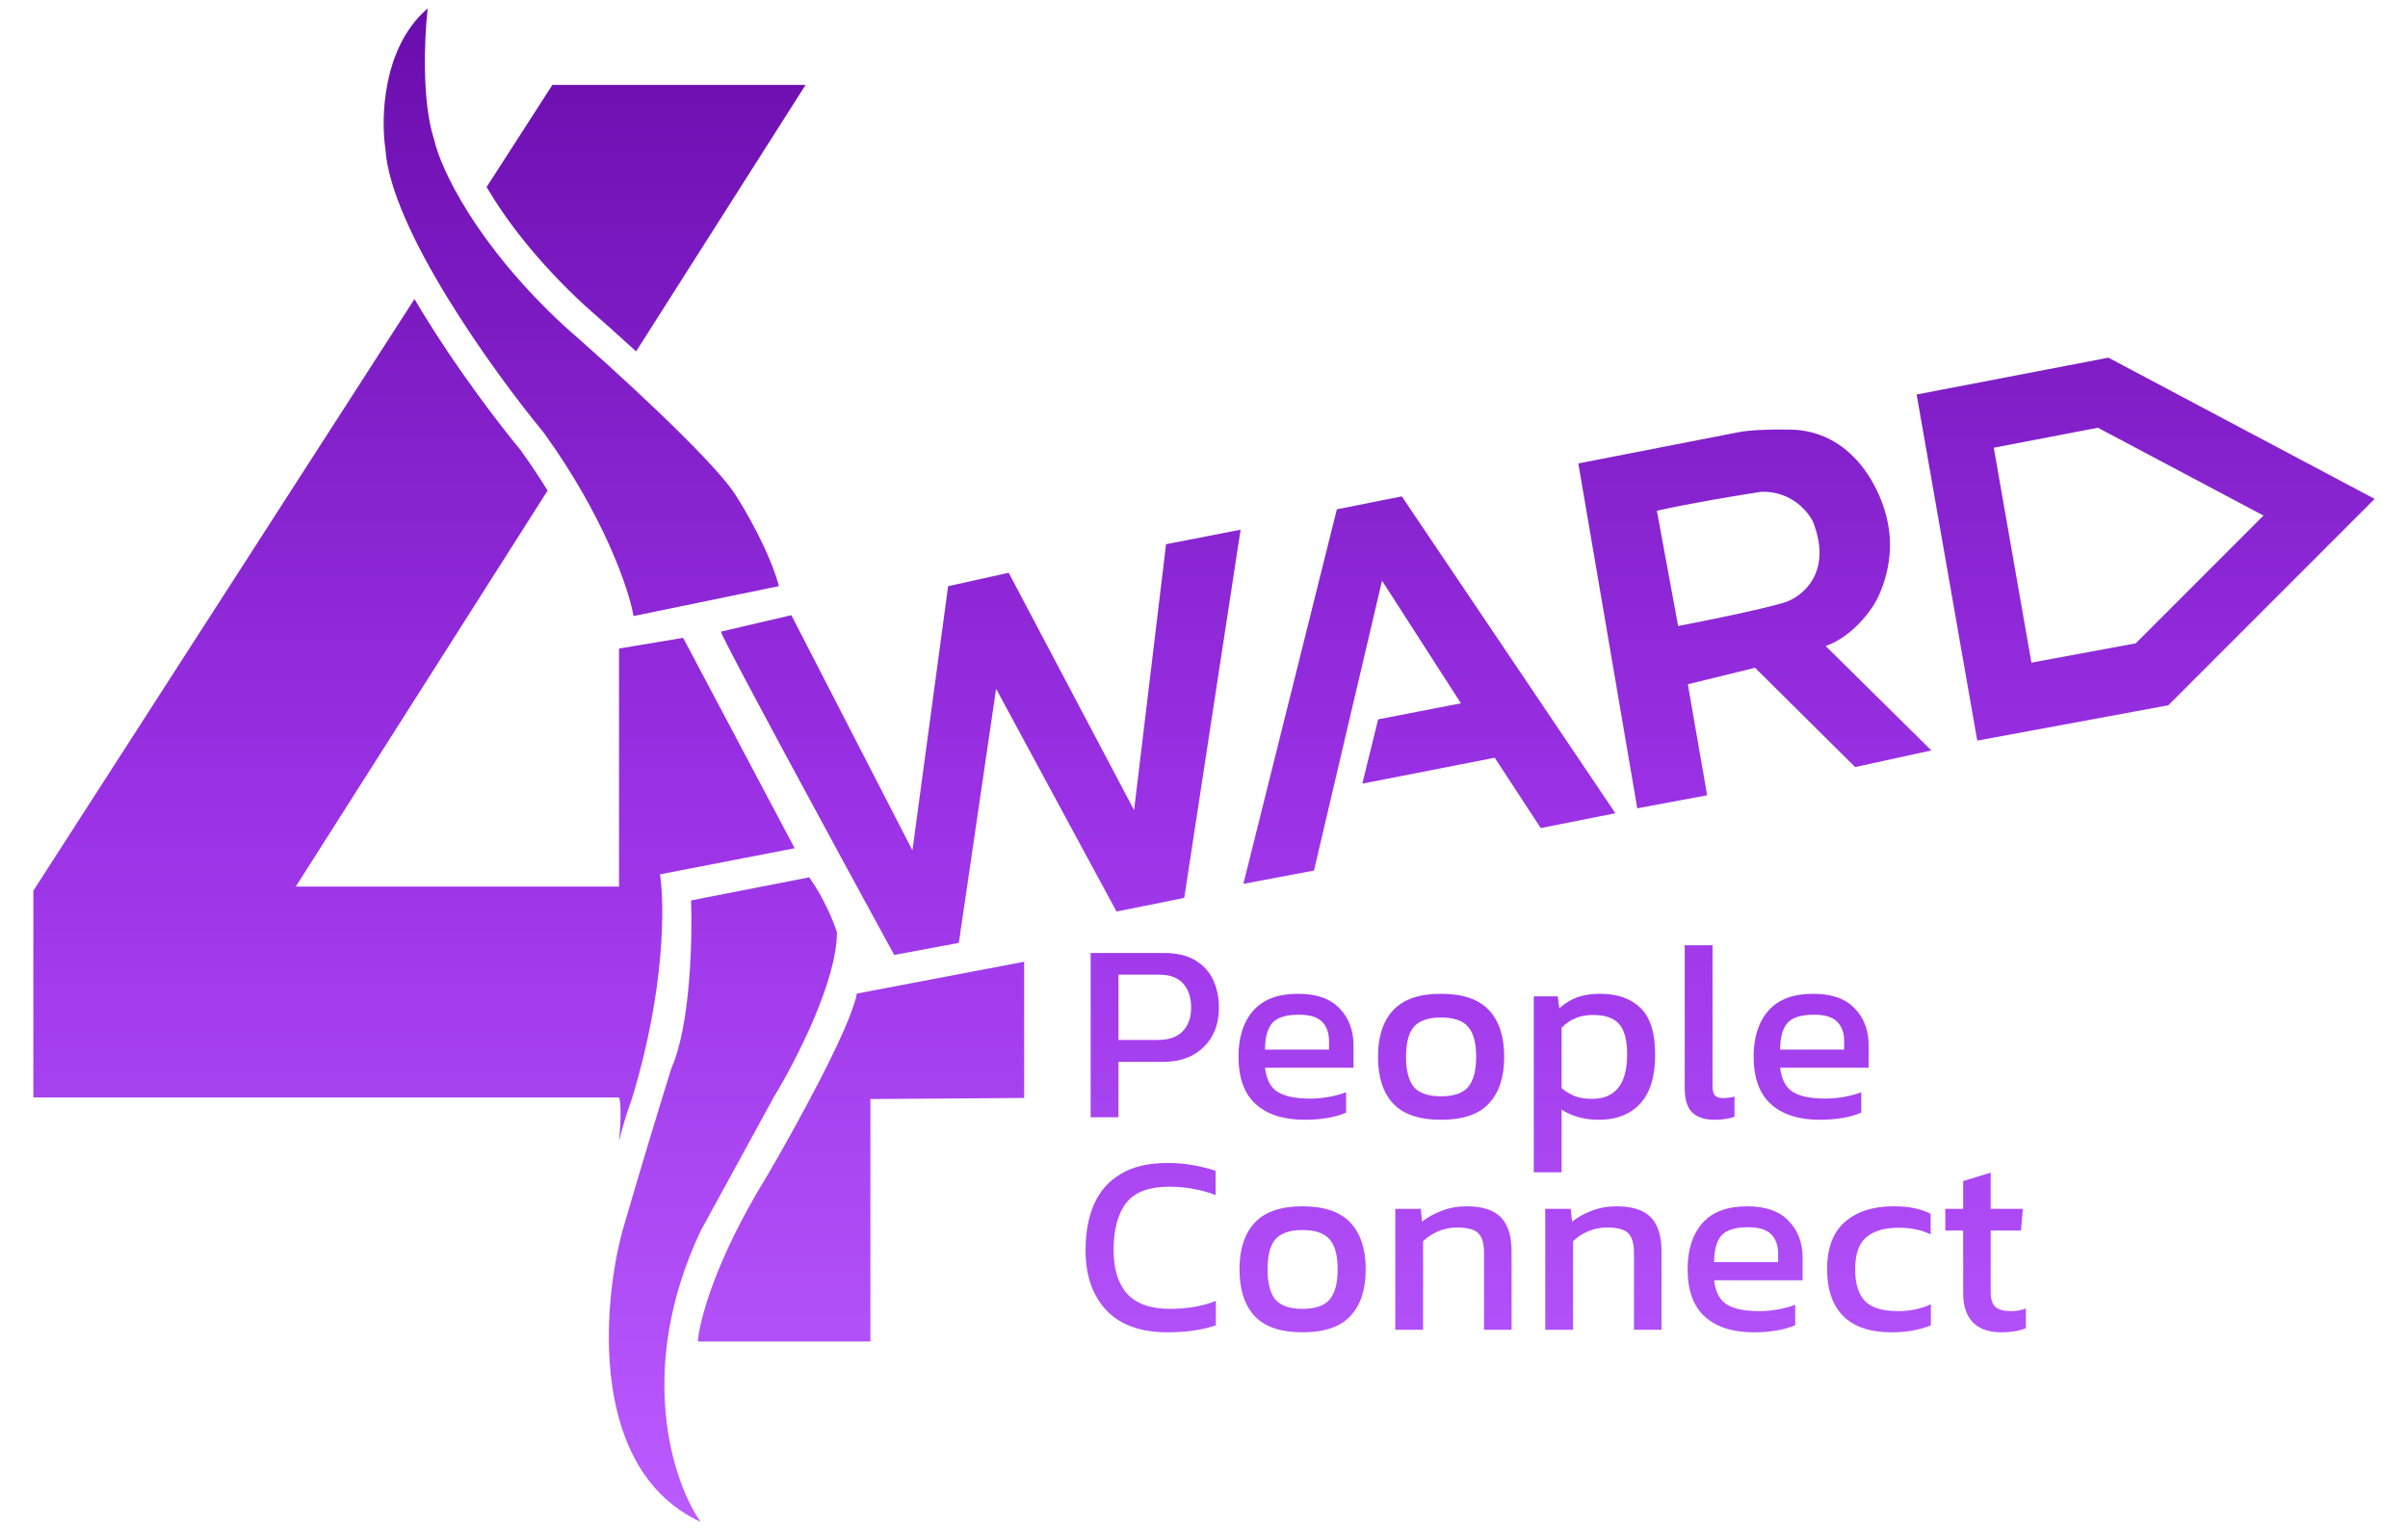<svg width="1700" height="1080" viewBox="0 0 1700 1080" fill="none" xmlns="http://www.w3.org/2000/svg">
<path d="M571.295 619.188C582.028 634.273 588.816 651.329 590.868 657.971C590.868 692.666 561.283 749.752 546.49 773.958L494.619 868.766C448.282 967.203 475.312 1046.68 494.619 1074.11C416.013 1037.79 425.067 922.081 439.42 868.766C452.239 824.459 467.867 773.56 474.079 753.648C487.448 723.669 488.858 662.395 487.892 635.506L571.295 619.188ZM723.044 774.917L614.473 775.679V946.794H492.659C493.546 933.301 504.485 889.996 541.139 830.601C560.63 797.393 600.67 725.034 604.903 701.26L723.044 678.79V774.917ZM824.168 820.793C830.888 820.793 837.008 821.332 842.527 822.412C848.167 823.372 853.388 824.693 858.188 826.373V843.473C853.388 841.553 848.228 840.112 842.708 839.152C837.308 838.072 831.607 837.532 825.607 837.532C811.208 837.532 801.008 841.373 795.008 849.053C789.128 856.733 786.188 867.833 786.188 882.353C786.188 895.912 789.427 906.233 795.907 913.312C802.387 920.272 812.408 923.753 825.968 923.753C831.488 923.753 837.007 923.332 842.527 922.492C848.167 921.532 853.448 920.093 858.368 918.173V935.452C853.568 937.012 848.348 938.213 842.708 939.053C837.188 939.893 831.068 940.312 824.348 940.312C805.268 940.312 790.808 935.092 780.968 924.652C771.248 914.212 766.388 900.112 766.388 882.353C766.388 869.633 768.428 858.713 772.508 849.593C776.708 840.353 783.068 833.273 791.588 828.353C800.108 823.313 810.968 820.793 824.168 820.793ZM919.522 851.393C934.882 851.393 946.162 855.232 953.362 862.912C960.562 870.592 964.163 881.573 964.163 895.853C964.163 910.133 960.562 921.113 953.362 928.793C946.282 936.473 935.002 940.312 919.522 940.312C904.163 940.312 892.883 936.473 885.683 928.793C878.603 921.113 875.062 910.133 875.062 895.853C875.063 881.573 878.662 870.592 885.862 862.912C893.062 855.232 904.283 851.393 919.522 851.393ZM1233.54 851.393C1246.5 851.393 1256.22 854.812 1262.7 861.652C1269.3 868.372 1272.6 877.073 1272.6 887.753V903.593H1210.14C1211.1 911.873 1214.1 917.572 1219.14 920.692C1224.18 923.812 1231.86 925.373 1242.18 925.373C1246.5 925.373 1250.94 924.952 1255.5 924.112C1260.06 923.272 1264.02 922.193 1267.38 920.873V935.272C1263.54 936.952 1259.1 938.213 1254.06 939.053C1249.14 939.893 1243.86 940.312 1238.22 940.312C1223.34 940.312 1211.82 936.653 1203.66 929.333C1195.5 922.013 1191.42 910.793 1191.42 895.673C1191.42 881.993 1194.9 871.192 1201.86 863.272C1208.82 855.352 1219.38 851.393 1233.54 851.393ZM1336.52 851.393C1342.4 851.393 1347.32 851.812 1351.28 852.652C1355.36 853.492 1359.26 854.812 1362.98 856.612V871.192C1356.74 868.072 1349.18 866.513 1340.3 866.513C1330.46 866.513 1322.9 868.733 1317.62 873.173C1312.34 877.493 1309.7 885.053 1309.7 895.853C1309.7 906.053 1312.04 913.553 1316.72 918.353C1321.4 923.032 1329.14 925.373 1339.94 925.373C1348.46 925.373 1356.2 923.753 1363.16 920.513V935.452C1359.2 937.012 1354.94 938.213 1350.38 939.053C1345.94 939.893 1340.96 940.312 1335.44 940.312C1320.44 940.312 1309.1 936.533 1301.42 928.973C1293.74 921.293 1289.9 910.252 1289.9 895.853C1289.9 880.853 1294.1 869.693 1302.5 862.373C1311.02 855.053 1322.36 851.393 1336.52 851.393ZM1405.39 853.192H1428.07L1426.81 868.492H1405.39V912.053C1405.39 916.973 1406.53 920.452 1408.81 922.492C1411.09 924.412 1414.81 925.373 1419.97 925.373C1423.21 925.373 1426.63 924.772 1430.23 923.572V937.433C1425.55 939.353 1419.85 940.312 1413.13 940.312C1404.01 940.312 1397.17 937.912 1392.61 933.112C1388.17 928.192 1385.95 921.533 1385.95 913.133V868.492H1373.35V853.192H1385.95V833.572L1405.39 827.633V853.192ZM1035.45 851.393C1046.49 851.393 1054.53 853.973 1059.57 859.133C1064.61 864.293 1067.13 872.333 1067.13 883.253V938.513H1047.69V884.152C1047.69 877.553 1046.31 872.933 1043.55 870.293C1040.91 867.653 1035.87 866.333 1028.43 866.333C1023.99 866.333 1019.61 867.232 1015.29 869.032C1011.09 870.832 1007.55 873.173 1004.67 876.053V938.513H985.053V853.192H1003.05L1003.95 862.192C1007.79 859.192 1012.35 856.673 1017.63 854.633C1023.03 852.473 1028.97 851.393 1035.45 851.393ZM1141.32 851.393C1152.36 851.393 1160.39 853.973 1165.43 859.133C1170.47 864.293 1173 872.333 1173 883.253V938.513H1153.55V884.152C1153.55 877.553 1152.17 872.933 1149.42 870.293C1146.78 867.653 1141.73 866.333 1134.29 866.333C1129.86 866.333 1125.48 867.232 1121.16 869.032C1116.96 870.832 1113.42 873.173 1110.54 876.053V938.513H1090.92V853.192H1108.92L1109.82 862.192C1113.66 859.192 1118.22 856.673 1123.5 854.633C1128.9 852.473 1134.84 851.393 1141.32 851.393ZM919.522 868.133C910.643 868.133 904.282 870.292 900.442 874.612C896.722 878.932 894.862 886.013 894.862 895.853C894.862 905.692 896.723 912.832 900.442 917.272C904.282 921.592 910.643 923.753 919.522 923.753C928.522 923.753 934.883 921.592 938.603 917.272C942.443 912.832 944.362 905.693 944.362 895.853C944.362 886.013 942.443 878.932 938.603 874.612C934.883 870.292 928.522 868.133 919.522 868.133ZM1234.08 866.152C1224.96 866.152 1218.66 868.133 1215.18 872.093C1211.82 876.053 1210.14 882.293 1210.14 890.812H1255.32V884.873C1255.32 878.993 1253.7 874.432 1250.46 871.192C1247.22 867.832 1241.76 866.152 1234.08 866.152ZM1129.63 701.393C1141.87 701.393 1151.41 704.753 1158.25 711.473C1165.09 718.073 1168.51 729.052 1168.51 744.412C1168.51 759.772 1164.97 771.293 1157.89 778.973C1150.81 786.532 1141.15 790.312 1128.91 790.312C1118.59 790.312 1109.77 787.912 1102.45 783.112V827.393H1082.83V703.192H1099.75L1100.83 711.652C1104.67 708.172 1108.87 705.592 1113.43 703.912C1117.99 702.232 1123.39 701.393 1129.63 701.393ZM292.603 211.059C294.531 214.332 296.49 217.593 298.472 220.829C321.84 258.987 349.147 295.372 367.485 317.634C374.588 327.472 380.934 337.056 386.586 346.254L208.813 625.72H437.016V457.802L438.692 457.456L482.296 450.19L561.006 598.66L465.949 617.089C469.182 637.781 469.732 698.47 446.065 775.679C444.074 781.013 439.476 794.496 437.016 805.748C437.844 797.193 439.005 778.98 437.016 774.565H23.545V628.646L292.603 211.059ZM916.479 701.393C929.439 701.393 939.16 704.812 945.64 711.652C952.24 718.372 955.54 727.073 955.54 737.753V753.593H893.079C894.039 761.872 897.039 767.572 902.079 770.692C907.119 773.812 914.799 775.373 925.119 775.373C929.439 775.373 933.879 774.952 938.439 774.112C942.999 773.272 946.959 772.193 950.319 770.873V785.272C946.479 786.952 942.04 788.213 937 789.053C932.08 789.893 926.799 790.312 921.159 790.312C906.28 790.312 894.76 786.653 886.6 779.333C878.44 772.013 874.359 760.793 874.359 745.673C874.359 731.993 877.84 721.192 884.8 713.272C891.76 705.353 902.32 701.393 916.479 701.393ZM1017.3 701.393C1032.66 701.393 1043.94 705.232 1051.14 712.912C1058.34 720.592 1061.94 731.573 1061.94 745.853C1061.94 760.133 1058.34 771.113 1051.14 778.793C1044.06 786.473 1032.78 790.312 1017.3 790.312C1001.94 790.312 990.659 786.473 983.459 778.793C976.379 771.113 972.839 760.133 972.839 745.853C972.839 731.573 976.44 720.592 983.64 712.912C990.84 705.232 1002.06 701.393 1017.3 701.393ZM1209.01 766.373C1209.01 769.733 1209.61 772.013 1210.81 773.213C1212.01 774.413 1213.81 775.013 1216.21 775.013C1219.09 775.013 1221.86 774.653 1224.5 773.933V788.152C1222.22 788.992 1219.99 789.532 1217.83 789.772C1215.79 790.132 1213.39 790.312 1210.63 790.312C1203.67 790.312 1198.39 788.632 1194.79 785.272C1191.19 781.793 1189.39 776.093 1189.39 768.173V667.192H1209.01V766.373ZM1280.16 701.393C1293.12 701.393 1302.84 704.812 1309.32 711.652C1315.92 718.372 1319.22 727.073 1319.22 737.753V753.593H1256.76C1257.72 761.873 1260.72 767.572 1265.76 770.692C1270.8 773.812 1278.48 775.373 1288.8 775.373C1293.12 775.373 1297.56 774.952 1302.12 774.112C1306.68 773.272 1310.64 772.193 1314 770.873V785.272C1310.16 786.952 1305.72 788.213 1300.68 789.053C1295.76 789.893 1290.48 790.312 1284.84 790.312C1269.96 790.312 1258.44 786.653 1250.28 779.333C1242.12 772.013 1238.04 760.793 1238.04 745.673C1238.04 731.993 1241.52 721.192 1248.48 713.272C1255.44 705.353 1266 701.393 1280.16 701.393ZM821.647 672.593C830.527 672.593 837.847 674.273 843.607 677.633C849.367 680.993 853.628 685.612 856.388 691.492C859.148 697.252 860.527 703.853 860.527 711.293C860.527 722.813 856.927 732.053 849.728 739.013C842.648 745.973 833.048 749.452 820.928 749.452H789.607V788.513H769.987V672.593H821.647ZM1124.41 716.333C1115.65 716.333 1108.33 719.333 1102.45 725.333V767.992C1105.21 770.272 1108.27 772.132 1111.63 773.572C1115.11 774.892 1119.19 775.553 1123.87 775.553C1140.43 775.553 1148.71 765.112 1148.71 744.232C1148.71 734.153 1146.85 727.012 1143.13 722.812C1139.41 718.493 1133.17 716.333 1124.41 716.333ZM1017.3 718.133C1008.42 718.133 1002.06 720.293 998.22 724.612C994.5 728.932 992.64 736.013 992.64 745.853C992.64 755.693 994.5 762.832 998.22 767.272C1002.06 771.592 1008.42 773.753 1017.3 773.753C1026.3 773.753 1032.66 771.592 1036.38 767.272C1040.22 762.832 1042.14 755.693 1042.14 745.853C1042.14 736.013 1040.22 728.932 1036.38 724.612C1032.66 720.293 1026.3 718.133 1017.3 718.133ZM917.02 716.152C907.9 716.152 901.599 718.133 898.119 722.093C894.759 726.053 893.079 732.293 893.079 740.812H938.26V734.873C938.26 728.993 936.639 724.432 933.399 721.192C930.159 717.833 924.699 716.152 917.02 716.152ZM1280.7 716.152C1271.58 716.152 1265.28 718.133 1261.8 722.093C1258.44 726.053 1256.76 732.293 1256.76 740.812H1301.94V734.873C1301.94 728.993 1300.32 724.432 1297.08 721.192C1293.84 717.832 1288.38 716.152 1280.7 716.152ZM789.607 733.973H817.328C825.128 733.973 831.008 731.932 834.968 727.853C838.928 723.773 840.907 718.253 840.907 711.293C840.907 703.853 838.987 698.093 835.147 694.013C831.427 689.933 825.788 687.893 818.228 687.893H789.607V733.973ZM836.049 633.717L788.244 643.342L703.223 486.132L676.914 665.479L631.296 673.993C591.425 600.999 511.132 453.173 508.922 445.809L558.676 434.178L644.161 600.178L669.351 413.726L712.119 404.238L800.646 571.8L823.216 384.105L875.833 373.839L836.049 633.717ZM1140.43 573.968L1087.75 584.417L1055.24 534.785L961.781 553.07L972.936 507.697L1031.39 496.375L975.689 409.816L927.636 614.43L877.796 623.783L943.787 359.479L989.645 350.337L1140.43 573.968ZM1225.68 305.371C1235.83 302.949 1257.44 302.975 1266.98 303.29C1310.41 306.081 1328.92 348.222 1332.75 368.944C1338.21 395.412 1327.99 419.309 1322.2 427.95C1309.97 446.368 1294.84 454.24 1288.81 455.874L1363.51 529.637L1309.69 541.369L1239.02 471.302L1191.59 482.935L1205.21 561.271L1155.88 570.482L1114.27 327.085L1225.68 305.371ZM1676.45 352.096L1530.76 497.789L1395.9 522.703L1353.11 278.435L1488.51 252.437L1676.45 352.096ZM1407.57 316L1434.14 467.671L1507.77 454.068L1597.97 363.866L1481.1 301.885L1407.57 316ZM1243.52 347.063C1227.88 349.461 1191.23 355.507 1169.72 360.51L1184.73 441.812C1202.35 438.477 1242.02 430.493 1259.78 425.239C1272.29 421.278 1293.87 404.413 1280.11 368.64C1276.77 361.239 1264.78 346.563 1243.52 347.063ZM301.807 7.241C300.732 16.892 299.682 33.067 300.025 50.203C300.359 66.813 302.002 84.284 306.181 97.589L306.593 98.863L306.601 98.888L306.606 98.913C310.962 118.45 335.623 172.375 399.428 231.073H399.429C415.791 245.322 441.391 268.291 465.015 290.894C488.252 313.126 509.629 335.052 518.39 347.969L518.798 348.576L518.799 348.579C526.422 360.248 543.302 389.509 549.775 413.166L549.916 413.681L549.394 413.788L447.769 434.696L447.266 434.8L447.176 434.294C443.922 416.016 426.677 364.517 383.746 305.196C365.896 283.584 338.906 247.67 315.923 210.141C304.429 191.372 293.931 172.19 286.08 154.186C278.236 136.197 273.019 119.349 272.107 105.244C270.462 94.527 269.932 76.784 273.674 58.303C277.418 39.809 285.45 20.522 300.979 6.811L301.95 5.953L301.807 7.241ZM449.08 248.012C435.474 235.569 422.782 224.284 413.167 215.906C378.794 184.262 356.807 154.571 343.533 132.014L389.981 59.926H568.726L449.08 248.012Z" fill="url(#paint0_linear_89_5)"/>
<defs>
<linearGradient id="paint0_linear_89_5" x1="850" y1="5.953" x2="850" y2="1074.11" gradientUnits="userSpaceOnUse">
<stop stop-color="#6A0DAD"/>
<stop offset="0.524" stop-color="#9A31E5"/>
<stop offset="1" stop-color="#BA5BFF"/>
</linearGradient>
</defs>
</svg>
